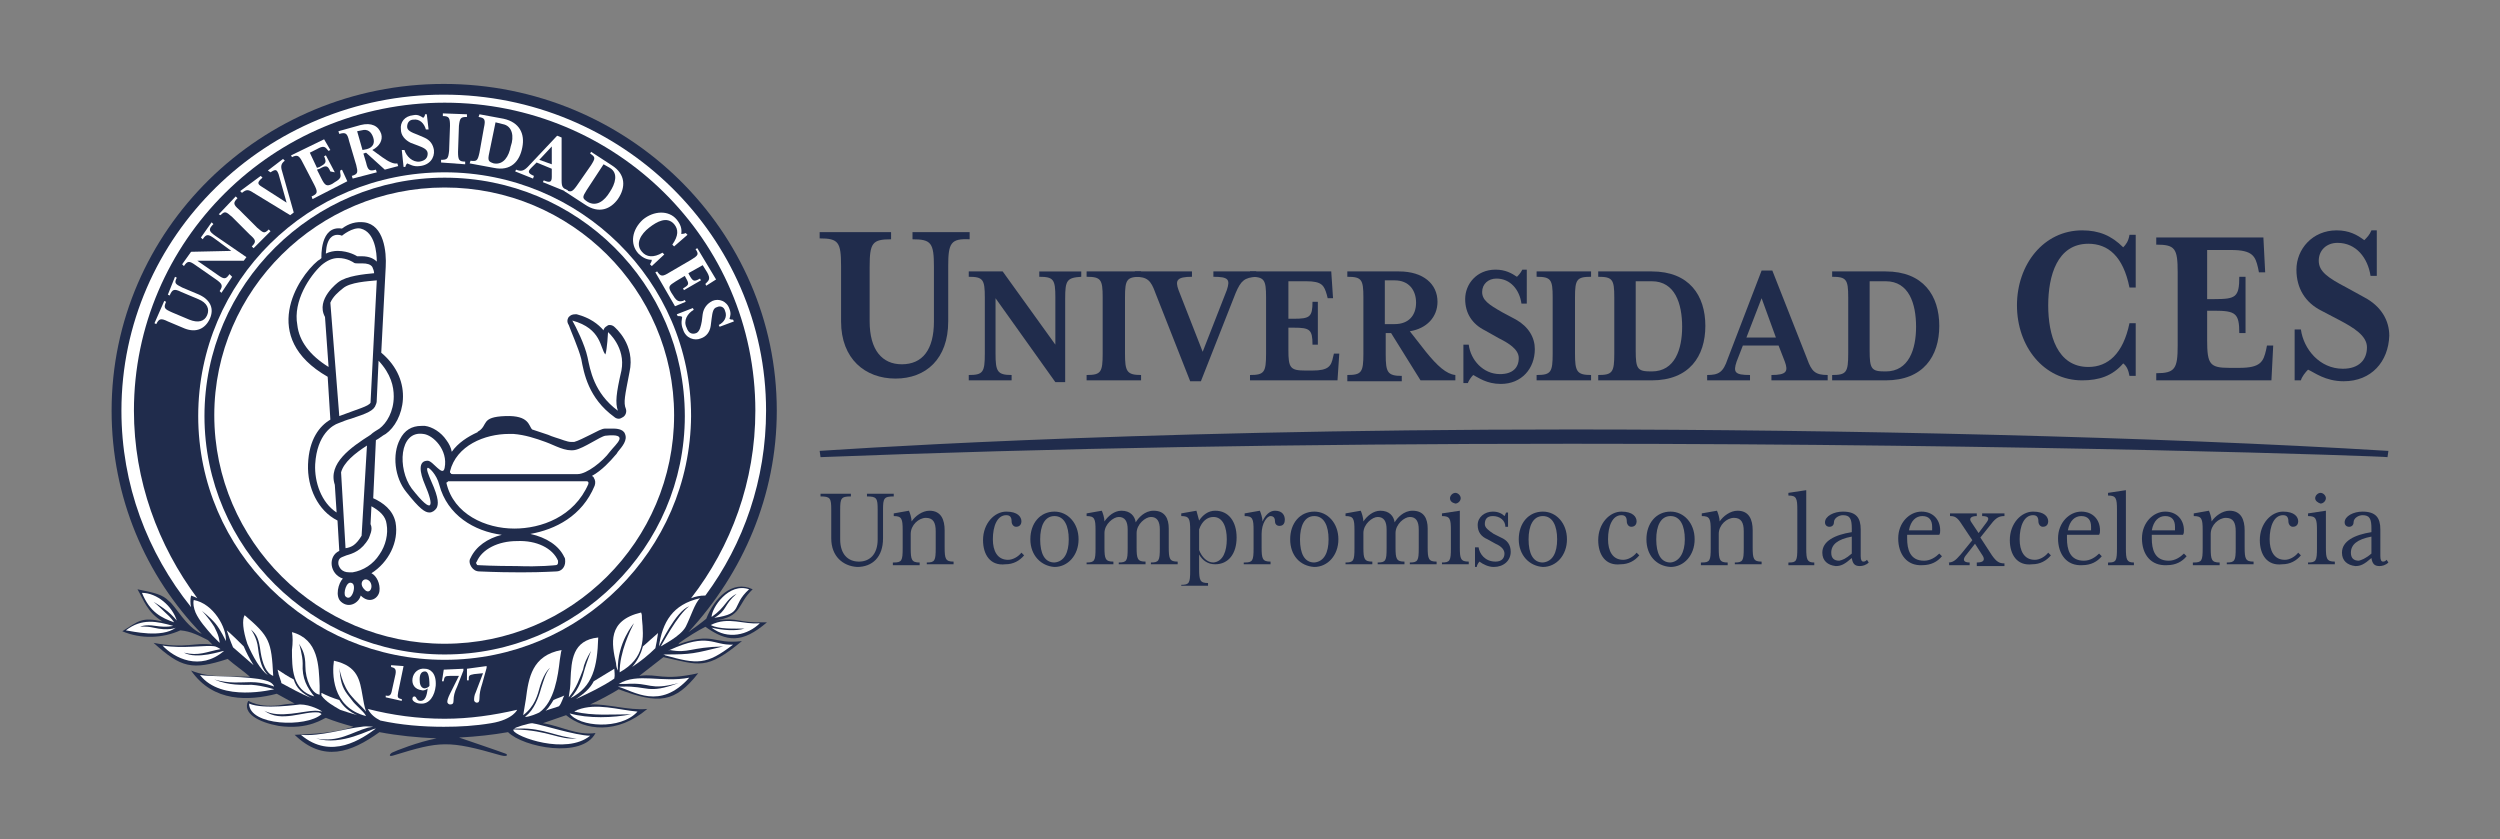 <?xml version="1.0" encoding="utf-8"?>
<!-- Generator: Adobe Illustrator 22.0.1, SVG Export Plug-In . SVG Version: 6.00 Build 0)  -->
<svg version="1.1" id="Capa_1" xmlns="http://www.w3.org/2000/svg" xmlns:xlink="http://www.w3.org/1999/xlink" x="0px" y="0px"
	 viewBox="0 0 280 94" style="enable-background:new 0 0 280 94;" xml:space="preserve">
<rect x="0" y="0" width="280" height="94" fill="#808080" stroke="none"/>
<style type="text/css">
	.st0{fill:#202C4C;}
	.st1{fill:#FFFFFF;}
</style>
<title>footer logo</title>
<g>
	<path class="st0" d="M79,70.2c2.4,1.7,4.1,1.9,6.9-0.5c-3.7,0.1-2.8-0.6-5.9-0.2c3.2-0.4,2.5-1.8,4.3-3.5c-2.3-1.1-4.3,1-5.2,3.3
		c-0.6,0.5-1.3,1-2,1.5C83.2,64.2,87,55.5,87,46C87,25.8,70.3,9.4,49.7,9.4C29.2,9.4,12.5,25.8,12.5,46c0,9.7,3.8,18.5,10.1,25
		c-1.8-0.8-2.9-3.1-3.7-3.7c-0.7-0.7-1.5-0.9-3.5-1.3c0.7,1.2,1.1,2.6,2.8,3.6c-2.3-0.5-2.6-0.1-4.5,1.1c2.1,0.9,4.5,0.8,6.5-0.1
		c1.2,0.1,2.1,0.6,3.1,1.1c0.2,0.2,0.4,0.4,0.5,0.5c-1.9-0.3-3,0.5-6.6-0.2c3.1,2.8,4.3,3.1,8.3,1.8c0.8,0.7,1.7,1.3,2.5,2
		c-1.9-0.1-4.4,0.2-6.6-0.7c2.5,3.6,6.5,3.4,9.6,2.6c0.7,0.4,1.3,0.7,2,1.1c-0.6,0-1.2,0.1-1.8,0.2c-1.1,0.1-2.2,0.1-3.4-0.5
		c-0.7,1.4,1.2,2.4,3.4,2.8c3.4,0.5,5.1-0.9,5.3-0.9c1,0.4,2,0.7,3.1,1c-2.2,0.7-4.4,0.8-6.6,0.9c3.2,3.1,6.3,2,9.5-0.3
		c2.1,0.4,4.2,0.6,6.4,0.7c-2.1,0.4-4.6,1.4-5,1.6c-0.3,0.2-0.4,0.5,0.2,0.3c5.2-1.6,6.1-1.7,12,0c0.8,0.2,0.8-0.1,0.5-0.2
		c-0.5-0.2-5.2-1.8-5.2-1.8l0.1,0c1.9-0.1,3.7-0.3,5.4-0.6c1.7,1.7,8.3,3,9.8,0.1c-2.1,0.3-3.9-0.8-5.9-1.1c0.9-0.3,1.7-0.6,2.6-0.9
		c2.1,1.7,5.7,2.2,9.1-0.7c-2.1,0.2-4.5-0.6-6.4-0.5c1.1-0.5,2.2-1.1,3.2-1.7c4.5,1.7,6.3,1.5,8.9-1.8c-4.1,0.9-4.4,0-6.6,0.3
		c0.9-0.7,1.8-1.4,2.7-2.1c4.1,0.9,4.8,1.5,8.8-1.8c-3.3,0.4-3.1-1.1-7.2,0.4c0.1,0,0.1-0.1,0.2-0.2C76.9,71.4,78.2,70.6,79,70.2"/>
	<path class="st1" d="M49.8,73.9c-15.2,0-27.6-12.2-27.6-27.3c0-15.1,12.3-27.3,27.6-27.3c15.2,0,27.6,12.2,27.6,27.3
		C77.3,61.6,65,73.9,49.8,73.9"/>
	<path class="st0" d="M37.9,78.3L37.9,78.3L37.9,78.3z"/>
	<path class="st1" d="M49.8,80.5c-3,0-5.9-0.4-8.6-1.1c0.3,0.6,0.8,1,1.4,1.3c2.3,0.5,4.7,0.7,7.1,0.7c1.8,0,3.5-0.1,5.3-0.4
		c2.5-0.4,3-1.6,2.9-1.5C55.3,80.1,52.6,80.5,49.8,80.5"/>
	<path class="st1" d="M38,78.4c-0.7-0.2-1.4-0.5-2-0.8c0,0.1,0,0.2,0,0.3c0.5,0.7,1.4,1.2,2.1,1.6c0.6,0.2,1.2,0.4,1.9,0.6
		C39.1,79.7,38.5,79.2,38,78.4"/>
	<path class="st1" d="M32.9,76.1L32.9,76.1c-0.6-0.3-1.2-0.7-1.8-1.1c0,0.2,0.1,0.3,0.1,0.5c0.1,0.3,0.2,0.6,0.3,0.9c0,0,0,0,0,0.1
		c1.1,0.6,2.2,1.2,3.4,1.7l0,0C33.8,77.6,33.2,77.1,32.9,76.1"/>
	<path class="st1" d="M25.4,70.6c0.2,0.6,0.4,1.2,0.7,1.9l2.3,2c-0.5-0.8-0.8-1.4-1.1-2.1C26.7,71.8,26.1,71.2,25.4,70.6"/>
	<path class="st1" d="M61.1,79.6c0.5-0.2,1-0.3,1.5-0.5c0.3-0.3,0.5-1.1,0.6-1.2c-0.4,0.2-0.8,0.3-1.2,0.5
		C62.1,78.2,61.5,79.3,61.1,79.6"/>
	<path class="st1" d="M63.2,77.8C63.2,77.8,63.2,77.8,63.2,77.8C63.2,77.8,63.2,77.8,63.2,77.8"/>
	<path class="st1" d="M66.5,76.3c-0.4,0.8-1.1,1.4-2,2c1.5-0.7,3-1.4,4.3-2.3c0.1-0.4,0-0.8,0-1.1C68,75.4,67.3,75.8,66.5,76.3"/>
	<path class="st1" d="M70.8,74.7c0.9-0.6,1.8-1.3,2.6-2.1c0.1-0.4,0.2-1,0.3-1.7c-0.6,0.5-1.1,1-1.7,1.5
		C71.8,73.2,71.4,74,70.8,74.7"/>
	<path class="st1" d="M49.7,10.6c-19.9,0-36.1,15.9-36.1,35.4c0,8.3,2.9,15.9,7.8,22c-0.1-0.4-0.1-0.9,0-1.3
		c0.3,0.1,0.5,0.2,0.7,0.3C17.7,61.1,15,53.8,15,46c0-19,15.6-34.5,34.8-34.5C69,11.5,84.6,26.9,84.6,46c0,7.9-2.7,15.2-7.2,21
		c0.5-0.2,1-0.3,1.6-0.3c4.3-5.8,6.8-13,6.8-20.7C85.8,26.5,69.6,10.6,49.7,10.6"/>
	<path class="st1" d="M82.5,66.5c-1.5,1.3-1,1.8-2.5,2.7c3.4-0.5,1.8-1.3,3.9-3.2c-2.3-0.8-4.2,2.1-4.2,3.1
		C81.4,67.9,81.2,67.2,82.5,66.5"/>
	<path class="st1" d="M79.6,70c0.9,0.5,2.7,0.4,3.8,0.4c-1,0.3-2.4,0.2-3.7-0.1c1.8,1.4,4.1,0.8,5.4-0.5C83.3,70,81.6,69,79.6,70"/>
	<path class="st1" d="M17.2,70.3c-0.9-0.2-1.5-0.1-1.5-0.1s0.5-0.3,1.7-0.1c1.3,0.2,2,0,2,0c-1.8-0.5-3.5-0.9-5.3,0.5
		c0.7,0.1,4,0.9,5.6-0.3C19.7,70.3,18.9,70.7,17.2,70.3"/>
	<path class="st1" d="M19.5,69.7c0,0-0.3-0.5-1-1.1c-0.7-0.7-1.3-1.2-1.3-1.2s1,0.6,1.6,1.1c0.5,0.4,1,1,1,1
		c-0.5-1.6-2.2-3.1-3.9-3.1C16.8,68.6,18.1,69.2,19.5,69.7"/>
	<path class="st1" d="M77.2,67.9c-1.3,0.9-3.1,4.4-3.2,4.5c0.1-0.1,2.2-1.1,2.8-2.2c0.6-1.2,1-2.6,1.6-3.2c-3.1,0.7-4.2,2.7-4.6,5.4
		C73.9,72.3,75.7,68.4,77.2,67.9"/>
	<path class="st1" d="M60.5,76.8c0.5-1.6,1.1-2,1.1-2c-0.5,0.6-0.7,1.4-1,2.3c-0.3,1.1-0.8,2.4-1.7,3.1c0,0-0.1,0.1-0.1,0.1
		c0.5,0,1.4-0.4,1.6-0.5c1.7-1.2,2.1-4.1,2.3-5.9c0.1-0.5,0.1-0.8,0.2-1.1c-3.3,0.6-3.7,3.1-4,5.5c-0.1,0.6-0.2,1.2-0.3,1.8
		C59.9,79.1,60.2,77.9,60.5,76.8"/>
	<path class="st1" d="M21.9,68.6c0.4,0.9,1.2,1.8,1.9,2.6l0,0c0.1,0.1,0.2,0.2,0.4,0.4l0,0c0.1,0.1,0.2,0.2,0.3,0.3c0,0,0,0,0,0
		c0,0,0.1,0.1,0.1,0.1c0,0,0-0.2-0.1-0.6c-0.1-0.4-0.3-0.8-0.5-1.2c-0.7-1.1-1.4-1.8-1.4-1.8s0.9,0.7,1.5,1.4c0.6,0.7,1.2,2,1.2,2
		c0.1-1.5-1.4-4.2-3.6-4.6C21.6,67.6,21.7,68.1,21.9,68.6"/>
	<path class="st1" d="M69.2,75.1c-0.1-3.1,1.8-5.3,1.8-5.3c-0.4,0.8-1.6,3.2-1.6,5.5c2.9-1.6,2.7-3.9,2.5-6c0-0.3,0-0.5-0.1-0.7
		c-3.8,0.9-3.3,3.5-2.8,5.7C69,74.6,69.1,74.9,69.2,75.1"/>
	<path class="st1" d="M66.2,72.9c0,0-0.5,1.3-0.7,2c-0.3,1.1-0.6,2.2-1.6,3.3c2.5-1.3,3-3.5,3.1-6.8c-2.9,0.3-3,2.6-3.1,4.7
		c0,0.7-0.1,1.4-0.2,2c0.9-1.1,1.2-2.1,1.6-3.1C65.4,74.4,65.7,73.7,66.2,72.9"/>
	<path class="st1" d="M41,80.2c-0.3-0.6-1.2-1.2-1.6-1.8c-0.8-1-1.1-1.4-1.3-2.7c0-0.2-0.1-0.8-0.1-0.9c0,0,0.3,2,1.4,3.2
		c0.3,0.4,1.3,1.3,1.6,1.7c-0.2-0.6-0.3-1.2-0.4-1.8c-0.3-1.7-0.5-3.3-3.2-3.9C37.2,75.3,37.1,79.2,41,80.2"/>
	<path class="st1" d="M32.7,72.8c0,2,0,4.5,2.5,5.2c-0.8-1-1.4-2-1.3-3.7c0-0.9-0.4-2.2-0.4-2.2c0.4,0.7,0.7,1.2,0.7,2.5
		c0,1.5,0.7,3.1,1.6,3.2c0-0.3,0-0.7,0-1c-0.1-2.2-0.1-5.2-3.1-6C32.8,71.3,32.8,72,32.7,72.8"/>
	<path class="st1" d="M30,75.6c-0.6-0.6-0.9-1.4-1.1-3c-0.1-1.2-0.8-2.1-0.8-2.1c0.7,0.6,0.9,1.1,1.1,2.6c0.2,1.2,0.6,2.3,1.4,2.6
		c-0.2-3.9-0.4-4.4-3.2-6.8c-0.3,0.5-0.2,1.7,0.3,3.2C28.3,73.5,29.2,75.1,30,75.6"/>
	<path class="st1" d="M20.6,73.1c1.7,0.4,2.5-0.1,4.1-0.4c0,0-0.3-0.2-0.6-0.3c-1-0.2-3.6,0.3-5.9-0.1c1.3,1.4,4.2,2.9,6.9,0.6
		C24.8,72.9,22.1,73.9,20.6,73.1"/>
	<path class="st1" d="M30.7,77.2c0,0-1.2-0.4-2.5-0.5c-1,0-2.6,0.1-4.2-0.6c1.7,0.5,3,0.3,4.1,0.3c1.5,0,2.6,0.5,2.6,0.5
		c0,0-0.1-0.5-1-0.7c-1.7-0.5-6.3-0.4-7.3-0.6C24.8,78.7,30.6,77.2,30.7,77.2"/>
	<path class="st1" d="M35.7,79.8c-1.7-0.2-4.2,1.2-6.1-0.2c1.7,0.9,4.4,0,5.7,0c0.4,0,0.7,0.1,0.8,0.1c-0.1-0.1-1.3-0.8-2.5-0.8
		c-0.1,0-4.1,0.6-5.7-0.1c0,2.5,6.4,2.7,8.1,1.2C36,79.9,35.7,79.8,35.7,79.8"/>
	<path class="st1" d="M35.4,82.7c2.5,0.5,4-0.7,5.8-1.2c0.1,0,0.5-0.1,0.6-0.1c-0.1,0-0.8-0.1-1.3,0c-1.9,0.2-4.6,1.1-6.8,0.9
		c3.4,2.9,6.9,0.4,8.4-0.7C41.5,81.6,38.3,83.6,35.4,82.7"/>
	<path class="st1" d="M59.6,81c-0.4,0-2,0.5-2,0.6c0.1,0,0.2,0,0.3,0c0,0,0,0,0,0c0.1,0,0.2,0,0.3,0c2.6-0.1,4.3,1,6.4,1.1
		c-2,0.2-3.1-0.9-6.9-1c-0.1,0-0.2,0-0.2,0c0,0,0,0,0,0.1c0.2,0.7,5.9,2.8,8.6,0.6C64.5,82.4,60.5,81.1,59.6,81"/>
	<path class="st1" d="M64.7,79.5L64.7,79.5c-0.1,0-0.1,0.1-0.2,0.1c0,0,0,0,0,0c-0.1,0-0.1,0.1-0.2,0.1c0,0,0,0,0,0
		c2.2,0.5,4.2,0.3,6.4,0.3c-2,0.4-4.8,0.5-6.9-0.1c0,0,0,0,0,0c1,1.5,5.7,1.9,7.6-0.2C69.2,79.5,66.8,78.7,64.7,79.5"/>
	<path class="st1" d="M69.3,76.6c0.1,0,0.2,0,0.3,0c0,0,0.1,0,0.1,0c0,0,0.1,0,0.1,0c0.1,0,0.2,0,0.3,0l0,0c2.9-0.2,2.5,0.8,5.9-0.1
		c-3.5,1.3-3.4,0.3-6.3,0.4c-0.1,0-0.2,0-0.2,0c-0.1,0-0.2,0-0.3,0c1.8,0.5,4.7,2.7,8-1C74.1,76.5,71.4,75.3,69.3,76.6"/>
	<path class="st1" d="M75,72.8L75,72.8c0,0-0.1,0-0.1,0.1C74.9,72.9,74.9,72.9,75,72.8c2.2,0.4,2.2-0.3,6-0.4
		c-3.3,0.8-3.5,0.9-6.5,0.9h0c-0.1,0-0.2,0-0.3,0c0.1,0,0.2,0,0.3,0.1c3.6,1,4.6,1.1,7.6-1.2C79.8,72.3,79.4,70.8,75,72.8"/>
	<path class="st0" d="M36.7,42.2L37,47c-1.2,0.7-2.4,2.2-2.5,5c-0.1,2.6,1.1,5.2,3.3,6.3l0.2,3.4c-1.3,0.6-1.1,2.6,0.4,3.1
		c-0.5,0.5-0.9,2-0.2,2.6c0.9,0.8,2,0.1,2.2-0.7c1,1,2,0.3,2.1-0.5c0.1-0.8-0.3-1.7-0.9-2c1.9-1.2,3.1-3.5,2.7-5.7
		c-0.3-1.4-1.4-2.2-2.5-2.7l0.3-6.5c0.4-0.2,0.7-0.5,1.1-0.7c2-1.4,3.3-5.9-0.5-9.1l0.5-9.6c0.1-1.7-0.2-4.7-2.4-5
		c-0.9-0.1-1.7,0.1-2.5,0.7c-2.5-0.4-2.3,3.3-2.3,3.3c-0.1,0.1-0.2,0.2-0.4,0.3C33.3,31.1,29,37.8,36.7,42.2 M37,33.9
		c0.3-0.7,0.9-1.2,1.4-1.6c0.8-0.7,2.8-0.8,3.8-0.9l-0.7,13.7c-0.2,0.4-1.4,0.7-3.5,1.5L37,33.9z M38.7,66.8
		c-0.3-0.3,0.1-1.8,0.7-1.5C40,65.5,39.4,67.5,38.7,66.8 M40.8,66c-0.7-0.7,0-1.5,0.6-0.9C41.9,65.7,41.4,66.7,40.8,66 M41.6,56.7
		c0.9,0.5,1.6,1.1,1.7,2c0.2,1.1-0.1,2.4-0.8,3.4c-0.7,1.1-1.8,1.8-3,2c-0.1,0-0.3,0-0.4,0c-0.8,0-1.1-0.5-1.2-0.9
		c0-0.1-0.1-0.6,0.4-0.8c0.2-0.1,0.3-0.1,0.5-0.2c0.7-0.2,1.7-0.5,2.5-1.9c0.1-0.3,0.5-1,0.2-1.6L41.6,56.7z M38.2,52.9
		c0.3-1.1,1.5-2.1,2.9-3L40.5,60c-0.6,1-1.1,1.3-1.8,1.4L38.2,52.9z M44.1,44.4c0,1.7-0.8,3-1.6,3.6c-0.3,0.2-0.7,0.4-1,0.7
		c-2.2,1.4-4.8,3.2-4,5.6l0.2,3.1C36,56.3,35.2,54,35.3,52c0.2-3.4,2-4.4,2.6-4.6c0.5-0.2,1-0.4,1.4-0.5c1.8-0.6,2.6-0.9,2.8-1.6
		c0.1-0.2,0.1-0.4,0.1-0.6l0.2-4.3C43.8,41.9,44.1,43.3,44.1,44.4 M37.8,26.3c0.3,0,0.5,0.1,0.5,0.1s1.2-1,2.1-0.8
		c1.6,0.4,1.8,2.7,1.8,3.7c-0.3-0.3-0.8-0.6-1.7-0.6c-0.1,0-0.3,0-0.5,0c0,0-0.9-0.6-2.2-0.6c-0.4,0-0.9,0.1-1.3,0.3l0-0.1
		C36.6,26.6,37.3,26.3,37.8,26.3 M36,29.7c0.6-0.5,1.2-0.8,1.9-0.8c1,0,1.7,0.5,1.7,0.5c0.1,0.1,0.3,0.1,0.5,0.1c0,0,0.3,0,0.5,0
		c0.5,0,0.9,0.1,1.1,0.4c0.1,0.2,0.2,0.5,0.2,0.7c-1.1,0.1-3.1,0.3-4,1c0,0-2.6,1.9-1.5,3.9l0.4,5.6c-2.1-1.3-3.3-2.9-3.5-4.7
		C32.8,33.7,34.7,30.9,36,29.7"/>
	<path class="st0" d="M65.1,40.2L65.1,40.2c0.3,1.6,0.8,4.4,3.7,6.5c0.1,0.1,0.3,0.2,0.5,0.2c0.2,0,0.3-0.1,0.5-0.2
		c0.3-0.2,0.4-0.6,0.3-0.9c-0.3-0.7-0.1-1.5,0.4-4.1c0.7-3.1-1.6-5-1.7-5.1c-0.1-0.1-0.3-0.2-0.5-0.2c-0.1,0-0.2,0-0.3,0.1
		c-0.2,0.1-0.4,0.3-0.4,0.5c-0.6-0.7-1.5-1.4-3-1.8c-0.1,0-0.1,0-0.2,0c-0.3,0-0.5,0.1-0.7,0.3c-0.2,0.3-0.2,0.6,0,0.9
		C63.9,37,64.8,39,65.1,40.2 M67.8,39.7c0.2-0.5,0.3-2.5,0.3-2.5s2,1.7,1.5,4.3c-0.6,2.6-0.7,3.6-0.4,4.5c-2.7-2-3.1-4.6-3.4-6
		c-0.3-1.4-1.3-3.4-1.7-4.1C67.4,36.8,67.2,39,67.8,39.7"/>
	<path class="st0" d="M45.5,55.1c1.5,1.9,2.1,2.3,2.6,2.3c0.3,0,0.6-0.2,0.8-0.5c0.2-0.4,0.3-1-0.6-3c-0.3-0.7-0.6-1.4-0.4-1.5
		c0.1-0.1,1,0.7,1.3,1.9c0.9,3.4,3.9,5.2,7,5.6c-1.6,0.4-2.9,1.3-3.5,2.6c-0.2,0.3-0.1,0.7,0.1,1c0.2,0.3,0.5,0.5,0.9,0.5
		c0.2,0,1.9,0.1,4.3,0.1c0.3,0,0.5,0,0.7,0c2,0,3.4-0.1,3.6-0.1c0.6,0,1-0.5,1-1.1c0-0.2,0-0.4-0.1-0.5c-0.6-1.3-2-2.2-3.8-2.6
		c2.8-0.5,5.8-2,7.2-5.4l0,0l0,0c0.1-0.3,0.1-0.6-0.1-0.9l0,0l0,0c0-0.1-0.1-0.1-0.2-0.2c1.1-0.6,2.1-1.7,2.6-2.3
		c0.1-0.1,0.2-0.2,0.3-0.4c0.5-0.6,1.1-1.3,0.8-2C69.8,48,68.9,48,68.6,48c-0.2,0-0.5,0-0.8,0c-0.4,0-0.9,0.3-1.7,0.7
		c-0.6,0.3-1.4,0.7-1.8,0.8c-0.1,0-0.2,0-0.3,0c-0.5,0-1.1-0.3-1.8-0.5c-0.3-0.1-0.6-0.2-0.8-0.3c-0.6-0.2-1.2-0.4-1.8-0.6
		c-0.4-0.4-0.3-1.6-3-1.5c-2.8,0.1-1.9,1-3,1.7c0,0-0.1,0-0.1,0.1c-1.1,0.5-2.2,1.2-2.9,2.2c-0.1-0.5-0.3-0.9-0.6-1.3
		c-0.6-0.9-1.6-1.5-2.4-1.6c-0.1,0-0.3,0-0.4,0h0c-1.1,0-1.9,0.5-2.4,1.5C43.9,50.9,44.2,53.5,45.5,55.1 M62.5,62.8c0,0,0,0.1,0,0.2
		c0,0.2-0.1,0.3-0.3,0.3h0c0,0-1.7,0.2-4.3,0.1c-2.6,0-4.3-0.1-4.3-0.1c-0.1,0-0.2,0-0.2-0.1c-0.1-0.1-0.1-0.2,0-0.3
		c0.6-1.4,2.4-2.3,4.5-2.3C60.1,60.5,61.9,61.4,62.5,62.8 M50.4,52.8c0.7-2.9,3.9-4.2,6.6-4.2c0.2,0,0.3,0,0.5,0
		c1.3,0.1,2.5,0.5,3.6,0.9c1.1,0.4,2.2,1.1,3.3,0.9c1-0.2,2.8-1.5,3.4-1.6c2.8-0.3,1.2,0.9,0.5,1.8c-0.8,1.1-2.6,2.5-3.6,2.5h-14
		c-0.1,0-0.2,0-0.2-0.1C50.4,53,50.4,52.9,50.4,52.8 M50.1,54c0,0,0.1-0.1,0.1-0.1h15.5c0.1,0,0.1,0,0.2,0.1c0,0,0,0.1,0,0.2
		c-1.6,3.7-5.3,5-8.3,5c-3.2,0-6.8-1.6-7.6-5.1C50,54.1,50,54,50.1,54 M47.4,48.6c1.1,0.1,2.8,1.8,2.4,3.8c-0.2,1.1-1.3-0.8-1.9-0.8
		c-1.1,0-0.9,1.3-0.3,2.7c1,2.3,1,3.6-1.5,0.4C44.5,52.5,44.7,48.2,47.4,48.6"/>
	<path class="st0" d="M49.8,19.9c-14.8,0-26.9,12-26.9,26.7c0,14.7,12.1,26.7,26.9,26.7c14.8,0,26.9-12,26.9-26.7
		C76.7,31.8,64.6,19.9,49.8,19.9 M49.8,72.1C35.6,72.1,24,60.6,24,46.5C24,32.5,35.6,21,49.8,21C64,21,75.5,32.5,75.5,46.5
		C75.5,60.6,64,72.1,49.8,72.1"/>
	<path class="st1" d="M43.2,78.1l0-0.2c0.4,0.1,0.6,0,0.7-0.6l0.4-1.8c0.1-0.6-0.1-0.7-0.5-0.8l0-0.2l1.4,0.1l-0.6,2.9
		c-0.1,0.6-0.1,0.7,0.4,0.8l0,0.2L43.2,78.1z"/>
	<path class="st1" d="M47.1,78.8c-0.5,0-1-0.3-0.9-0.6c0-0.1,0.1-0.2,0.2-0.2c0.3,0,0.2,0.5,0.7,0.5c0.5,0,0.7-0.5,0.8-1.4
		c-0.1,0.1-0.4,0.3-0.7,0.2c-0.7-0.1-1.1-0.6-1-1.3c0.1-0.7,0.7-1.2,1.4-1.1c0.5,0,1.3,0.4,1.2,1.9C48.7,77.9,48.1,78.9,47.1,78.8
		 M47.6,75.2c-0.4,0-0.6,0.3-0.6,0.9c0,0.5,0.1,0.9,0.5,1c0.2,0,0.5-0.1,0.6-0.3C48.1,75.6,47.9,75.2,47.6,75.2"/>
	<path class="st1" d="M51.2,76.9c-0.3,0.6-0.4,1.1-0.4,1.5c0,0.4-0.1,0.5-0.4,0.5c-0.1,0-0.3-0.1-0.3-0.3c0-0.2,0.1-0.5,0.3-0.9l1-2
		l-1,0c-0.6,0-0.6,0.1-0.7,0.5l0,0.1l-0.2,0l0.2-1.3l2.2-0.1l0,0.2L51.2,76.9z"/>
	<path class="st1" d="M54,76.6c-0.2,0.6-0.3,1.1-0.3,1.6c0,0.4-0.1,0.5-0.3,0.5c-0.1,0-0.3-0.1-0.3-0.3c0-0.2,0-0.5,0.2-0.9l0.8-2.1
		l-1,0.1c-0.6,0.1-0.6,0.2-0.6,0.6l0,0.1l-0.2,0l0-1.3l2.2-0.3l0,0.2L54,76.6z"/>
	<path class="st1" d="M20.4,32.2l1.9,0.8c1.3,0.6,1.7,1.6,1.2,2.7c-0.5,1.1-1.5,1.6-2.8,1.1L18.8,36c-0.8-0.4-1-0.3-1.3,0.3
		l-0.2-0.1l1.1-2.5l0.2,0.1c-0.3,0.7-0.2,0.8,0.7,1.2l1.9,0.8c1,0.4,1.7,0.2,2-0.5c0.3-0.7,0-1.4-1-1.8l-1.9-0.8
		c-0.8-0.4-1-0.3-1.3,0.4l-0.2-0.1l0.8-2l0.2,0.1C19.5,31.7,19.6,31.8,20.4,32.2"/>
	<path class="st1" d="M24.1,26.4l3.5,2.4l-0.3,0.4l-5.2,0l2.3,1.6c0.7,0.5,0.9,0.5,1.3-0.1L26,31l-1.2,1.8l-0.2-0.2
		c0.4-0.6,0.3-0.8-0.4-1.3l-2.3-1.6c-0.7-0.5-0.9-0.5-1.3,0.1l-0.2-0.2l1-1.4l4.5-0.1l-1.9-1.4c-0.7-0.5-0.9-0.5-1.3,0.1l-0.2-0.2
		l1.2-1.7l0.2,0.2C23.3,25.7,23.4,25.9,24.1,26.4"/>
	<path class="st1" d="M28.4,27.8l-0.2-0.2c0.5-0.5,0.5-0.7-0.2-1.3l-2-2c-0.7-0.6-0.8-0.7-1.3-0.2L24.5,24l1.9-2l0.2,0.2
		c-0.5,0.5-0.5,0.7,0.2,1.3l2,2c0.7,0.6,0.8,0.7,1.3,0.2l0.2,0.2L28.4,27.8z"/>
	<path class="st1" d="M31.6,19.2l1.3,4.6l-0.4,0.3l-4.1-2.5c-0.6-0.4-0.8-0.4-1.3,0l-0.2-0.2l2.3-1.7l0.2,0.2
		c-0.6,0.5-0.6,0.7-0.1,1l2.8,1.8l-0.9-3.2c-0.2-0.5-0.3-0.6-0.9-0.2L30,19.1l1.7-1.3l0.2,0.2C31.5,18.3,31.4,18.6,31.6,19.2"/>
	<path class="st1" d="M38.9,20.3l-3.9,2L34.9,22c0.7-0.3,0.7-0.5,0.3-1.3l-1.3-2.5c-0.4-0.8-0.6-0.9-1.2-0.6l-0.1-0.2l3.7-1.8
		l0.7,1.2l-0.2,0.1l-0.1-0.1c-0.3-0.4-0.5-0.5-1.2-0.1l-0.8,0.4l0.8,1.7l0.3-0.1c0.7-0.4,0.8-0.5,0.5-1.2l0.2-0.1l1,1.9L37,19.2
		c-0.3-0.7-0.5-0.7-1.2-0.3L35.5,19l0.5,1c0.4,0.8,0.6,0.9,1.2,0.6l0.3-0.2c0.7-0.4,0.7-0.6,0.6-1.1l0-0.2l0.2-0.1L38.9,20.3z"/>
	<path class="st1" d="M43.1,19L41,17.1l-0.3,0.1l0.3,1c0.2,0.9,0.4,1,1.1,0.8l0.1,0.3L39.5,20l-0.1-0.3c0.7-0.2,0.7-0.4,0.5-1.2
		l-0.8-2.7c-0.2-0.9-0.4-1-1.1-0.8l-0.1-0.3l2.5-0.7c1.2-0.3,2,0.1,2.3,1c0.2,0.7-0.2,1.4-1,1.8l1.1,0.8c0.7,0.5,1.3,0.8,1.7,0.7
		l0.1,0.3L43.1,19z M40,14.7l0.6,2.1l0.5-0.1c0.7-0.2,0.9-0.7,0.7-1.3c-0.2-0.6-0.6-1-1.3-0.8L40,14.7z"/>
	<path class="st1" d="M47,18.6c-0.7,0.1-1.1-0.2-1.4-0.3c-0.1,0.1-0.2,0.3-0.2,0.4l-0.2,0l-0.2-1.9l0.3,0c0.2,0.7,0.9,1.4,1.7,1.3
		c0.6-0.1,0.9-0.4,0.9-0.9c0-0.5-0.6-0.7-1.1-0.9l-0.8-0.3c-0.6-0.3-1.1-0.8-1.1-1.5c-0.1-0.8,0.4-1.5,1.4-1.6
		c0.5-0.1,0.8,0.1,1.1,0.3c0.1-0.1,0.2-0.2,0.2-0.4l0.2,0l0.2,1.7l-0.3,0c-0.2-0.7-0.7-1.2-1.4-1.1c-0.4,0-0.7,0.3-0.7,0.8
		c0,0.4,0.4,0.6,1.2,0.9l0.7,0.3c0.7,0.3,1,0.8,1.1,1.4C48.7,17.7,48.1,18.5,47,18.6"/>
	<path class="st1" d="M49.4,18.2l0-0.3c0.7,0,0.8-0.1,0.9-1l0.1-2.8c0-0.9-0.1-1.1-0.8-1.1l0-0.3l2.7,0.1l0,0.3
		c-0.7,0-0.8,0.1-0.9,1L51.3,17c0,0.9,0.1,1.1,0.8,1.1l0,0.3L49.4,18.2z"/>
	<path class="st1" d="M55.3,18.8l-2.7-0.5l0.1-0.3c0.7,0.1,0.8,0,1-0.9l0.5-2.8c0.2-0.9,0.1-1.1-0.6-1.2l0.1-0.3l2.7,0.5
		c1.8,0.4,2.4,1.7,2.1,3.2C58.2,18.1,57.2,19.2,55.3,18.8 M56.3,13.9l-0.8-0.2l-0.7,3.4c-0.2,0.9-0.1,1,0.5,1.2l0,0
		c1.1,0.2,1.7-0.8,1.9-1.9C57.6,15.3,57.4,14.1,56.3,13.9"/>
	<path class="st1" d="M60.8,20.4l0.1-0.2c0.7,0.3,0.9,0.2,0.9-0.4l0-0.9l-1.7-0.7l-0.6,0.6c-0.4,0.4-0.4,0.6,0.3,0.9L59.7,20l-2-0.8
		l0.1-0.2c0.5,0.2,0.8,0.2,1.3-0.3l3.3-3.5l0.5,0.2l0,4.8c0,0.7,0.1,0.9,0.7,1.1l-0.1,0.2L60.8,20.4z M61.8,16.4l-1.4,1.5l1.4,0.5
		L61.8,16.4z"/>
	<path class="st1" d="M65.5,22.9l-2.3-1.5l0.1-0.2c0.6,0.4,0.8,0.3,1.3-0.4l1.6-2.3c0.5-0.8,0.5-0.9-0.1-1.3l0.1-0.2l2.3,1.5
		c1.6,1,1.6,2.5,0.7,3.8C68.4,23.4,67.1,24,65.5,22.9 M68.3,18.8l-0.7-0.4l-1.9,2.9c-0.5,0.8-0.5,0.9,0.1,1.3l0,0
		c1,0.6,1.9-0.1,2.5-1.1C68.9,20.6,69.3,19.4,68.3,18.8"/>
	<path class="st1" d="M72.8,29.6c0.1-0.2,0.2-0.3,0.2-0.5c-0.6,0-1.1-0.3-1.5-0.7c-1-1.1-0.7-2.7,0.5-3.8c1.2-1,2.9-1.1,3.8,0
		c0.4,0.5,0.6,1,0.5,1.6c0.1,0,0.3,0,0.5-0.1l0.2,0.2l-1.5,1.3l-0.2-0.2c0.7-1,0.7-1.7,0.2-2.3c-0.8-0.9-1.9-0.3-2.8,0.4
		c-0.9,0.7-1.6,1.8-0.8,2.7c0.5,0.6,1.3,0.7,2.3,0.1l0.2,0.2L73,29.8L72.8,29.6z"/>
	<path class="st1" d="M75.6,34.3l-2.2-3.8l0.2-0.1C74,31,74.2,31,75,30.5l2.4-1.4c0.8-0.5,0.9-0.6,0.5-1.2l0.2-0.1l2.1,3.5L79.1,32
		L79,31.8l0.1-0.1c0.3-0.3,0.5-0.5,0.1-1.2l-0.5-0.8l-1.6,0.9l0.1,0.2c0.4,0.7,0.5,0.8,1.2,0.4l0.1,0.2l-1.9,1.1l-0.1-0.2
		c0.7-0.4,0.7-0.5,0.3-1.2l-0.1-0.2l-1,0.6c-0.8,0.5-0.9,0.6-0.5,1.3l0.2,0.3c0.4,0.7,0.7,0.7,1.1,0.6l0.2-0.1l0.1,0.2L75.6,34.3z"
		/>
	<path class="st1" d="M76.5,36.9c-0.3-0.7-0.1-1.2-0.1-1.4c-0.1-0.1-0.3-0.1-0.5-0.1l-0.1-0.2l1.8-0.7l0.1,0.2
		c-0.7,0.4-1.2,1.2-0.8,2c0.2,0.6,0.6,0.8,1.1,0.6c0.4-0.2,0.5-0.8,0.6-1.3l0.1-0.8c0.1-0.7,0.5-1.2,1.1-1.5c0.7-0.3,1.6,0,1.9,0.9
		c0.2,0.5,0.1,0.8,0,1.1c0.1,0.1,0.3,0.1,0.4,0.1l0.1,0.2l-1.6,0.6l-0.1-0.2c0.6-0.3,1-0.9,0.7-1.6c-0.1-0.4-0.5-0.6-0.9-0.4
		c-0.4,0.1-0.5,0.5-0.6,1.3l-0.1,0.8c-0.1,0.7-0.5,1.2-1.1,1.4C77.8,38.2,76.8,37.9,76.5,36.9"/>
	<path class="st0" d="M93.1,60.3v-3.2c0-1.3-0.1-1.5-1.2-1.5v-0.3h3.4v0.3c-1.1,0-1.2,0.2-1.2,1.5v3.3c0,1.7,0.9,2.5,2.1,2.5
		c1.2,0,2.1-0.8,2.1-2.5v-3.3c0-1.3-0.1-1.5-1.2-1.5v-0.3h3v0.3c-1.1,0-1.2,0.2-1.2,1.5v3.2c0,2.1-1.2,3.2-2.9,3.2
		C94.4,63.4,93.1,62.3,93.1,60.3"/>
	<path class="st0" d="M100.1,63c0.9,0,1-0.2,1-1.6v-2c0-1.3-0.1-1.6-1-1.6v-0.3l1.7-0.3c0.1,0.2,0.3,0.8,0.3,1.2
		c0.4-0.6,1.2-1.2,2-1.2c1.3,0,1.7,1,1.7,2.2v1.9c0,1.3,0.1,1.6,1,1.6v0.3h-3V63c0.9,0,1-0.2,1-1.6v-1.9c0-1-0.3-1.5-1.1-1.5
		c-0.8,0-1.7,0.8-1.7,1.8v1.6c0,1.3,0.1,1.6,1,1.6v0.3h-3V63z"/>
	<path class="st0" d="M110.1,60.5c0-1.9,1.3-3.2,2.6-3.2c1.3,0,1.7,0.6,1.7,1.1c0,0.2-0.1,0.6-0.6,0.6c-0.3,0-0.5-0.3-0.5-0.6
		c0-0.5-0.2-0.7-0.6-0.7c-1,0-1.5,1.2-1.5,2.7c0,1.3,0.5,2.3,1.7,2.3c0.5,0,1.1-0.3,1.5-0.8l0.3,0.3c-0.5,0.6-1.2,1-2.1,1
		C110.9,63.4,110.1,62.1,110.1,60.5"/>
	<path class="st0" d="M115.4,60.4c0-1.8,1.1-3.1,2.7-3.1c1.5,0,2.7,1.3,2.7,3.1c0,1.8-1.2,3.1-2.7,3.1
		C116.6,63.4,115.4,62.2,115.4,60.4 M119.7,60.4c0-1.5-0.5-2.6-1.6-2.6c-1.1,0-1.6,1.1-1.6,2.6c0,1.6,0.5,2.6,1.6,2.6
		C119.2,62.9,119.7,61.9,119.7,60.4"/>
	<path class="st0" d="M121.7,63c0.9,0,1-0.2,1-1.6v-2c0-1.3-0.1-1.6-1-1.6v-0.3l1.7-0.3c0.1,0.2,0.3,0.8,0.3,1.2
		c0.4-0.6,1.1-1.2,1.9-1.2c1,0,1.5,0.6,1.6,1.3c0.3-0.5,1-1.3,2-1.3c1.3,0,1.7,0.9,1.7,2v2.1c0,1.3,0.1,1.6,1,1.6v0.3h-3V63
		c0.9,0,1-0.2,1-1.6v-2.1c0-0.9-0.3-1.4-1-1.4c-0.6,0-1.6,0.8-1.6,1.8v1.6c0,1.3,0.1,1.6,1,1.6v0.3h-3V63c0.9,0,1-0.2,1-1.6v-2.1
		c0-0.9-0.3-1.4-1-1.4c-0.6,0-1.6,0.8-1.6,1.8v1.6c0,1.3,0.1,1.6,1,1.6v0.3h-3V63z"/>
	<path class="st0" d="M132.3,65.5c0.9,0,1-0.2,1-1.6v-4.5c0-1.3-0.1-1.6-1-1.6v-0.3l1.7-0.3c0.1,0.3,0.2,0.8,0.3,1.1
		c0.4-0.6,1-1.1,1.8-1.1c1.5,0,2.4,1.2,2.4,3c0,1.8-0.9,3-2.4,3c-0.8,0-1.4-0.4-1.8-1.1v1.6c0,1.3,0.1,1.6,1,1.6v0.3h-3V65.5z
		 M137.4,60.4c0-1.3-0.4-2.5-1.5-2.5c-0.7,0-1.3,0.5-1.6,1.4v2.3c0.3,0.8,0.9,1.4,1.6,1.4C137,62.9,137.4,61.7,137.4,60.4"/>
	<path class="st0" d="M139.4,63c0.9,0,1-0.2,1-1.6v-2c0-1.3-0.1-1.6-1-1.6v-0.3l1.7-0.3c0.1,0.2,0.3,0.8,0.3,1.2
		c0.3-0.7,0.8-1.2,1.4-1.2c0.9,0,1.1,0.6,1.1,1c0,0.3-0.1,0.7-0.6,0.7c-0.3,0-0.5-0.2-0.5-0.5c0-0.3-0.1-0.6-0.5-0.6
		c-0.4,0-1,0.8-1,2v1.5c0,1.3,0.1,1.6,1,1.6v0.3h-3V63z"/>
	<path class="st0" d="M144.5,60.4c0-1.8,1.1-3.1,2.7-3.1c1.5,0,2.7,1.3,2.7,3.1c0,1.8-1.2,3.1-2.7,3.1
		C145.6,63.4,144.5,62.2,144.5,60.4 M148.8,60.4c0-1.5-0.5-2.6-1.6-2.6c-1.1,0-1.6,1.1-1.6,2.6c0,1.6,0.5,2.6,1.6,2.6
		C148.3,62.9,148.8,61.9,148.8,60.4"/>
	<path class="st0" d="M150.7,63c0.9,0,1-0.2,1-1.6v-2c0-1.3-0.1-1.6-1-1.6v-0.3l1.7-0.3c0.1,0.2,0.3,0.8,0.3,1.2
		c0.4-0.6,1.1-1.2,1.9-1.2c1,0,1.5,0.6,1.6,1.3c0.3-0.5,1-1.3,2-1.3c1.3,0,1.7,0.9,1.7,2v2.1c0,1.3,0.1,1.6,1,1.6v0.3h-3V63
		c0.9,0,1-0.2,1-1.6v-2.1c0-0.9-0.3-1.4-1-1.4c-0.6,0-1.6,0.8-1.6,1.8v1.6c0,1.3,0.1,1.6,1,1.6v0.3h-3V63c0.9,0,1-0.2,1-1.6v-2.1
		c0-0.9-0.3-1.4-1-1.4c-0.6,0-1.6,0.8-1.6,1.8v1.6c0,1.3,0.1,1.6,1,1.6v0.3h-3V63z"/>
	<path class="st0" d="M161.5,63c0.9,0,1-0.2,1-1.6v-2c0-1.3-0.1-1.6-1-1.6v-0.3l2-0.3v4.1c0,1.3,0.1,1.6,1,1.6v0.3h-3V63z
		 M162.4,55.8c0-0.3,0.3-0.6,0.6-0.6c0.3,0,0.6,0.3,0.6,0.6c0,0.3-0.3,0.6-0.6,0.6C162.6,56.3,162.4,56.1,162.4,55.8"/>
	<path class="st0" d="M165.3,61.3h0.3c0.1,0.7,0.7,1.6,1.9,1.6c0.7,0,1-0.4,1-0.9c0-0.4-0.3-0.8-1-1.1l-0.9-0.5
		c-0.7-0.3-1.1-0.8-1.1-1.6c0-0.9,0.8-1.5,1.7-1.5c0.7,0,1.1,0.3,1.3,0.5c0.1-0.1,0.1-0.3,0.2-0.4h0.2V59h-0.3
		c0-0.7-0.6-1.2-1.4-1.2c-0.7,0-0.9,0.4-0.9,0.9c0,0.4,0.4,0.7,1,1.1l0.8,0.4c0.7,0.3,1.1,0.8,1.1,1.6c0,1-0.8,1.7-1.9,1.7
		c-0.6,0-1.2-0.3-1.6-0.6c-0.1,0.1-0.3,0.4-0.3,0.6h-0.2V61.3z"/>
	<path class="st0" d="M170.1,60.4c0-1.8,1.1-3.1,2.7-3.1c1.5,0,2.7,1.3,2.7,3.1c0,1.8-1.2,3.1-2.7,3.1
		C171.3,63.4,170.1,62.2,170.1,60.4 M174.4,60.4c0-1.5-0.5-2.6-1.6-2.6c-1.1,0-1.6,1.1-1.6,2.6c0,1.6,0.5,2.6,1.6,2.6
		C173.9,62.9,174.4,61.9,174.4,60.4"/>
	<path class="st0" d="M179,60.5c0-1.9,1.3-3.2,2.6-3.2c1.3,0,1.7,0.6,1.7,1.1c0,0.2-0.1,0.6-0.6,0.6c-0.3,0-0.5-0.3-0.5-0.6
		c0-0.5-0.2-0.7-0.6-0.7c-1,0-1.5,1.2-1.5,2.7c0,1.3,0.5,2.3,1.7,2.3c0.5,0,1.1-0.3,1.5-0.8l0.3,0.3c-0.5,0.6-1.2,1-2.1,1
		C179.8,63.4,179,62.1,179,60.5"/>
	<path class="st0" d="M184.4,60.4c0-1.8,1.1-3.1,2.7-3.1c1.5,0,2.7,1.3,2.7,3.1c0,1.8-1.2,3.1-2.7,3.1
		C185.5,63.4,184.4,62.2,184.4,60.4 M188.7,60.4c0-1.5-0.5-2.6-1.6-2.6c-1.1,0-1.6,1.1-1.6,2.6c0,1.6,0.5,2.6,1.6,2.6
		C188.1,62.9,188.7,61.9,188.7,60.4"/>
	<path class="st0" d="M190.6,63c0.9,0,1-0.2,1-1.6v-2c0-1.3-0.1-1.6-1-1.6v-0.3l1.7-0.3c0.1,0.2,0.3,0.8,0.3,1.2
		c0.4-0.6,1.2-1.2,2-1.2c1.3,0,1.7,1,1.7,2.2v1.9c0,1.3,0.1,1.6,1,1.6v0.3h-3V63c0.9,0,1-0.2,1-1.6v-1.9c0-1-0.3-1.5-1.1-1.5
		c-0.8,0-1.7,0.8-1.7,1.8v1.6c0,1.3,0.1,1.6,1,1.6v0.3h-3V63z"/>
	<path class="st0" d="M200.4,63c0.8,0,0.9-0.2,0.9-1.6v-4.3c0-1.3-0.1-1.6-1-1.6v-0.3l2-0.3v6.5c0,1.3,0.1,1.6,0.9,1.6v0.3h-2.9V63z
		"/>
	<path class="st0" d="M204.1,61.9c0-1.3,1.4-2,3.3-2.3v-0.4c0-1.1-0.2-1.5-1-1.5c-0.4,0-1,0.3-1,0.8c0,0.3-0.2,0.5-0.5,0.5
		c-0.3,0-0.5-0.2-0.5-0.5c0-0.7,1-1.2,2-1.2c1.5,0,2,0.7,2,2v3c0,0.4,0.1,0.6,0.3,0.6c0.2,0,0.3-0.1,0.4-0.2l0.2,0.3
		c-0.3,0.3-0.7,0.4-1,0.4c-0.6,0-0.8-0.3-0.9-0.9c-0.8,0.7-1.2,0.9-1.8,0.9C204.7,63.3,204.1,62.8,204.1,61.9 M207.4,62v-1.9
		c-1.6,0.3-2.3,0.9-2.3,1.8c0,0.6,0.3,0.9,0.9,0.9C206.4,62.7,206.7,62.6,207.4,62"/>
	<path class="st0" d="M212.6,60.3c0-1.8,1.3-3,2.6-3c1.3,0,2.1,0.9,2.1,2.1c0,0.2,0,0.3-0.1,0.5h-3.6c0,0.1,0,0.3,0,0.4
		c0,1.2,0.3,2.5,1.9,2.5c0.7,0,1.3-0.4,1.7-0.8l0.3,0.3c-0.5,0.6-1.2,1-2.2,1C213.6,63.4,212.6,62.1,212.6,60.3 M216.4,59.4
		c0-0.1,0-0.2,0-0.4c0-0.7-0.3-1.2-1.1-1.2c-0.7,0-1.3,0.5-1.5,1.6H216.4z"/>
	<path class="st0" d="M218.2,63c0.5,0,0.8-0.2,1.4-0.9l1.3-1.6l-1.2-1.8c-0.5-0.8-0.8-0.9-1.3-0.9v-0.3h3v0.3
		c-0.7,0-0.9,0.3-0.6,0.7l0.8,1.2l0.9-1.2c0.3-0.4,0.3-0.7-0.5-0.7v-0.3h2.5v0.3c-0.5,0-0.9,0.1-1.5,0.9l-1.2,1.5l1.3,2
		c0.5,0.7,0.8,0.9,1.4,0.9v0.3h-3.1V63c0.8,0,0.9-0.3,0.7-0.7l-0.9-1.4l-1.1,1.4c-0.2,0.3-0.3,0.7,0.5,0.7v0.3h-2.3V63z"/>
	<path class="st0" d="M225.1,60.5c0-1.9,1.3-3.2,2.6-3.2c1.3,0,1.7,0.6,1.7,1.1c0,0.2-0.1,0.6-0.6,0.6c-0.3,0-0.5-0.3-0.5-0.6
		c0-0.5-0.2-0.7-0.6-0.7c-1,0-1.5,1.2-1.5,2.7c0,1.3,0.5,2.3,1.7,2.3c0.5,0,1.1-0.3,1.5-0.8l0.3,0.3c-0.5,0.6-1.2,1-2.1,1
		C225.9,63.4,225.1,62.1,225.1,60.5"/>
	<path class="st0" d="M230.5,60.3c0-1.8,1.3-3,2.6-3c1.3,0,2.1,0.9,2.1,2.1c0,0.2,0,0.3-0.1,0.5h-3.6c0,0.1,0,0.3,0,0.4
		c0,1.2,0.3,2.5,1.9,2.5c0.7,0,1.3-0.4,1.7-0.8l0.3,0.3c-0.5,0.6-1.2,1-2.2,1C231.5,63.4,230.5,62.1,230.5,60.3 M234.2,59.4
		c0-0.1,0-0.2,0-0.4c0-0.7-0.3-1.2-1.1-1.2c-0.7,0-1.3,0.5-1.5,1.6H234.2z"/>
	<path class="st0" d="M236.2,63c0.8,0,0.9-0.2,0.9-1.6v-4.3c0-1.3-0.1-1.6-1-1.6v-0.3l2-0.3v6.5c0,1.3,0.1,1.6,0.9,1.6v0.3h-2.9V63z
		"/>
	<path class="st0" d="M239.9,60.3c0-1.8,1.3-3,2.6-3c1.3,0,2.1,0.9,2.1,2.1c0,0.2,0,0.3-0.1,0.5H241c0,0.1,0,0.3,0,0.4
		c0,1.2,0.3,2.5,1.9,2.5c0.7,0,1.3-0.4,1.7-0.8l0.3,0.3c-0.5,0.6-1.2,1-2.2,1C240.9,63.4,239.9,62.1,239.9,60.3 M243.6,59.4
		c0-0.1,0-0.2,0-0.4c0-0.7-0.3-1.2-1.1-1.2c-0.7,0-1.3,0.5-1.5,1.6H243.6z"/>
	<path class="st0" d="M245.7,63c0.9,0,1-0.2,1-1.6v-2c0-1.3-0.1-1.6-1-1.6v-0.3l1.7-0.3c0.1,0.2,0.3,0.8,0.3,1.2
		c0.4-0.6,1.2-1.2,2-1.2c1.3,0,1.7,1,1.7,2.2v1.9c0,1.3,0.1,1.6,1,1.6v0.3h-3V63c0.9,0,1-0.2,1-1.6v-1.9c0-1-0.3-1.5-1.1-1.5
		c-0.8,0-1.7,0.8-1.7,1.8v1.6c0,1.3,0.1,1.6,1,1.6v0.3h-3V63z"/>
	<path class="st0" d="M253.1,60.5c0-1.9,1.3-3.2,2.6-3.2c1.3,0,1.7,0.6,1.7,1.1c0,0.2-0.1,0.6-0.6,0.6c-0.3,0-0.5-0.3-0.5-0.6
		c0-0.5-0.2-0.7-0.6-0.7c-1,0-1.5,1.2-1.5,2.7c0,1.3,0.5,2.3,1.7,2.3c0.5,0,1.1-0.3,1.5-0.8l0.3,0.3c-0.5,0.6-1.2,1-2.1,1
		C253.9,63.4,253.1,62.1,253.1,60.5"/>
	<path class="st0" d="M258.5,63c0.9,0,1-0.2,1-1.6v-2c0-1.3-0.1-1.6-1-1.6v-0.3l2-0.3v4.1c0,1.3,0.1,1.6,1,1.6v0.3h-3V63z
		 M259.3,55.8c0-0.3,0.3-0.6,0.6-0.6c0.3,0,0.6,0.3,0.6,0.6c0,0.3-0.3,0.6-0.6,0.6C259.6,56.3,259.3,56.1,259.3,55.8"/>
	<path class="st0" d="M262.3,61.9c0-1.3,1.4-2,3.3-2.3v-0.4c0-1.1-0.2-1.5-1-1.5c-0.4,0-1,0.3-1,0.8c0,0.3-0.2,0.5-0.5,0.5
		c-0.3,0-0.5-0.2-0.5-0.5c0-0.7,1-1.2,2-1.2c1.5,0,2,0.7,2,2v3c0,0.4,0.1,0.6,0.3,0.6c0.2,0,0.3-0.1,0.4-0.2l0.2,0.3
		c-0.3,0.3-0.7,0.4-1,0.4c-0.6,0-0.8-0.3-0.9-0.9c-0.8,0.7-1.2,0.9-1.8,0.9C262.9,63.3,262.3,62.8,262.3,61.9 M265.6,62v-1.9
		c-1.6,0.3-2.3,0.9-2.3,1.8c0,0.6,0.3,0.9,0.9,0.9C264.5,62.7,264.9,62.6,265.6,62"/>
	<path class="st0" d="M106.2,29.8V36c0,4.2-2.5,6.4-5.9,6.4c-3.4,0-6.1-2.2-6.1-6.4v-6.2c0-2.7-0.3-3.1-2.4-3.1V26h8v0.8
		c-2.1,0-2.4,0.4-2.4,3.1V36c0,3.2,1.4,4.8,3.6,4.8c2.3,0,3.6-1.6,3.6-4.8v-6.1c0-2.7-0.3-3.1-2.4-3.1V26h6.4v0.8
		C106.5,26.7,106.2,27.2,106.2,29.8"/>
	<path class="st0" d="M119.3,33.4v9.4h-1.1l-6.7-9.4v6.2c0,2,0.2,2.4,1.8,2.4v0.6h-4.8V42c1.6,0,1.8-0.3,1.8-2.4v-6.3
		c0-2-0.2-2.3-1.8-2.3v-0.6h3.8l5.9,8.2v-5.3c0-2-0.2-2.3-1.8-2.3v-0.6h4.7v0.6C119.5,31.1,119.3,31.4,119.3,33.4"/>
	<path class="st0" d="M121.7,42.6V42c1.6,0,1.8-0.3,1.8-2.4v-6.3c0-2-0.2-2.3-1.8-2.3v-0.6h6.1v0.6c-1.6,0-1.8,0.3-1.8,2.3v6.3
		c0,2,0.2,2.4,1.8,2.4v0.6H121.7z"/>
	<path class="st0" d="M138.4,32.8l-3.9,9.9h-1.2l-3.9-9.9c-0.5-1.4-0.9-1.8-2.3-1.8v-0.6h6.4v0.6c-1.7,0-1.9,0.4-1.5,1.5l2.7,6.9
		l2.7-6.9c0.4-1.2,0.2-1.5-1.5-1.5v-0.6h4.8v0.6C139.4,31.1,139,31.4,138.4,32.8"/>
	<path class="st0" d="M149.8,42.6H140V42c1.6,0,1.8-0.3,1.8-2.4v-6.3c0-2-0.2-2.3-1.8-2.3v-0.6h9.1l0.2,3h-0.6l-0.1-0.4
		c-0.3-1-0.5-1.5-2.3-1.5h-2v4.2h0.6c1.8,0,2.1-0.2,2.1-1.9h0.6v4.8H147c0-1.7-0.3-1.9-2.1-1.9h-0.6v2.5c0,2,0.2,2.3,1.9,2.3h0.8
		c1.8,0,2.1-0.5,2.3-1.5l0.1-0.4h0.6L149.8,42.6z"/>
	<path class="st0" d="M159.1,42.6l-3.3-5.3h-0.6v2.4c0,2,0.2,2.4,1.8,2.4v0.6h-6.1V42c1.6,0,1.8-0.3,1.8-2.4v-6.3
		c0-2-0.2-2.3-1.8-2.3v-0.6h5.8c2.7,0,4.3,1.4,4.3,3.4c0,1.7-1.2,3-3.1,3.3l1.8,2.3c1.3,1.6,2.3,2.5,3.3,2.6v0.6H159.1z M155.1,31.4
		v4.9h1.1c1.6,0,2.4-1,2.4-2.4c0-1.4-0.8-2.5-2.4-2.5H155.1z"/>
	<path class="st0" d="M168.1,43c-1.6,0-2.5-0.7-3.1-1c-0.2,0.2-0.5,0.6-0.6,0.9h-0.5v-4.3h0.6c0.2,1.7,1.6,3.3,3.5,3.3
		c1.4,0,2.1-0.7,2.1-1.8c0-1-1.2-1.7-2.2-2.2l-1.6-0.9c-1.4-0.7-2.2-1.9-2.2-3.5c0-1.7,1.3-3.3,3.4-3.3c1.1,0,1.8,0.4,2.4,0.8
		c0.2-0.2,0.4-0.4,0.6-0.8h0.5V34h-0.6c-0.2-1.5-1.2-2.8-2.8-2.8c-0.9,0-1.6,0.6-1.6,1.5c0,0.9,0.7,1.4,2.3,2.3l1.5,0.8
		c1.4,0.8,2.1,2,2.1,3.3C171.9,41.3,170.4,43,168.1,43"/>
	<path class="st0" d="M172.1,42.6V42c1.6,0,1.8-0.3,1.8-2.4v-6.3c0-2-0.2-2.3-1.8-2.3v-0.6h6.1v0.6c-1.6,0-1.8,0.3-1.8,2.3v6.3
		c0,2,0.2,2.4,1.8,2.4v0.6H172.1z"/>
	<path class="st0" d="M185,42.6h-6V42c1.6,0,1.8-0.3,1.8-2.4v-6.3c0-2-0.2-2.3-1.8-2.3v-0.6h6c4.2,0,6,2.7,6,6.1
		S189.2,42.6,185,42.6 M185,31.5h-1.8v7.8c0,2,0.2,2.3,1.7,2.3h0.1c2.6,0,3.4-2.5,3.4-5C188.4,34,187.6,31.5,185,31.5"/>
	<path class="st0" d="M198.4,42.6V42c1.7,0,1.9-0.4,1.5-1.5l-0.7-1.8h-4l-0.7,1.8c-0.4,1.2-0.2,1.5,1.5,1.5v0.6h-4.8V42
		c1.3,0,1.8-0.3,2.3-1.8l3.8-9.9h1.2l3.9,9.9c0.5,1.4,0.9,1.8,2.3,1.8v0.6H198.4z M197.3,33.4l-1.7,4.4h3.3L197.3,33.4z"/>
	<path class="st0" d="M211.2,42.6h-6V42c1.6,0,1.8-0.3,1.8-2.4v-6.3c0-2-0.2-2.3-1.8-2.3v-0.6h6c4.2,0,6,2.7,6,6.1
		S215.4,42.6,211.2,42.6 M211.2,31.5h-1.8v7.8c0,2,0.2,2.3,1.7,2.3h0.1c2.6,0,3.4-2.5,3.4-5C214.6,34,213.8,31.5,211.2,31.5"/>
	<path class="st0" d="M238.5,42.1c-0.1-0.6-0.3-1.1-0.7-1.4c-1.2,1.4-2.7,1.9-4.6,1.9c-4.3,0-7.3-3.8-7.3-8.4c0-4.6,3-8.4,7.3-8.4
		c1.9,0,3.3,0.6,4.6,1.9c0.3-0.3,0.6-0.7,0.7-1.4h0.7v5.9h-0.7c-0.7-3.5-2.4-4.9-4.6-4.9c-3.5,0-4.5,3.6-4.5,6.9
		c0,3.3,1,6.9,4.5,6.9c2.2,0,3.9-1.5,4.6-4.9h0.7v5.9H238.5z"/>
	<path class="st0" d="M254.4,42.6h-12.9v-0.8c2.1,0,2.4-0.5,2.4-3.1v-8.2c0-2.7-0.3-3.1-2.4-3.1v-0.8h12l0.2,3.9H253l-0.1-0.5
		c-0.3-1.3-0.6-2-3-2h-2.7v5.5h0.8c2.4,0,2.8-0.2,2.8-2.5h0.7v6.3h-0.7c0-2.2-0.4-2.5-2.8-2.5h-0.8v3.3c0,2.7,0.3,3.1,2.5,3.1h1.1
		c2.4,0,2.7-0.7,3-2l0.1-0.5h0.7L254.4,42.6z"/>
	<path class="st0" d="M262.5,42.7c-2.1,0-3.3-1-4-1.3c-0.3,0.3-0.7,0.8-0.8,1.2H257v-5.7h0.7c0.3,2.2,2.1,4.4,4.7,4.4
		c1.8,0,2.7-1,2.7-2.4c0-1.3-1.5-2.2-3-3l-2.1-1.1c-1.8-0.9-2.8-2.5-2.8-4.6c0-2.3,1.8-4.4,4.5-4.4c1.4,0,2.3,0.5,3.1,1.1
		c0.3-0.3,0.6-0.6,0.8-1.1h0.6v5.1h-0.7c-0.3-2-1.6-3.7-3.7-3.7c-1.2,0-2.1,0.8-2.1,2c0,1.2,1,1.9,3.1,3l2,1.1
		c1.9,1,2.8,2.6,2.8,4.3C267.5,40.5,265.6,42.7,262.5,42.7"/>
	<path class="st0" d="M176,48.1c-51.5,0-83.8,2.4-84.2,2.4l0.1,0.7c25.6-1,53.9-1.5,84.1-1.5c51.4,0,91,1.4,91.4,1.5l0.1-0.7
		C241.3,48.9,206.3,48.1,176,48.1"/>
</g>
</svg>
